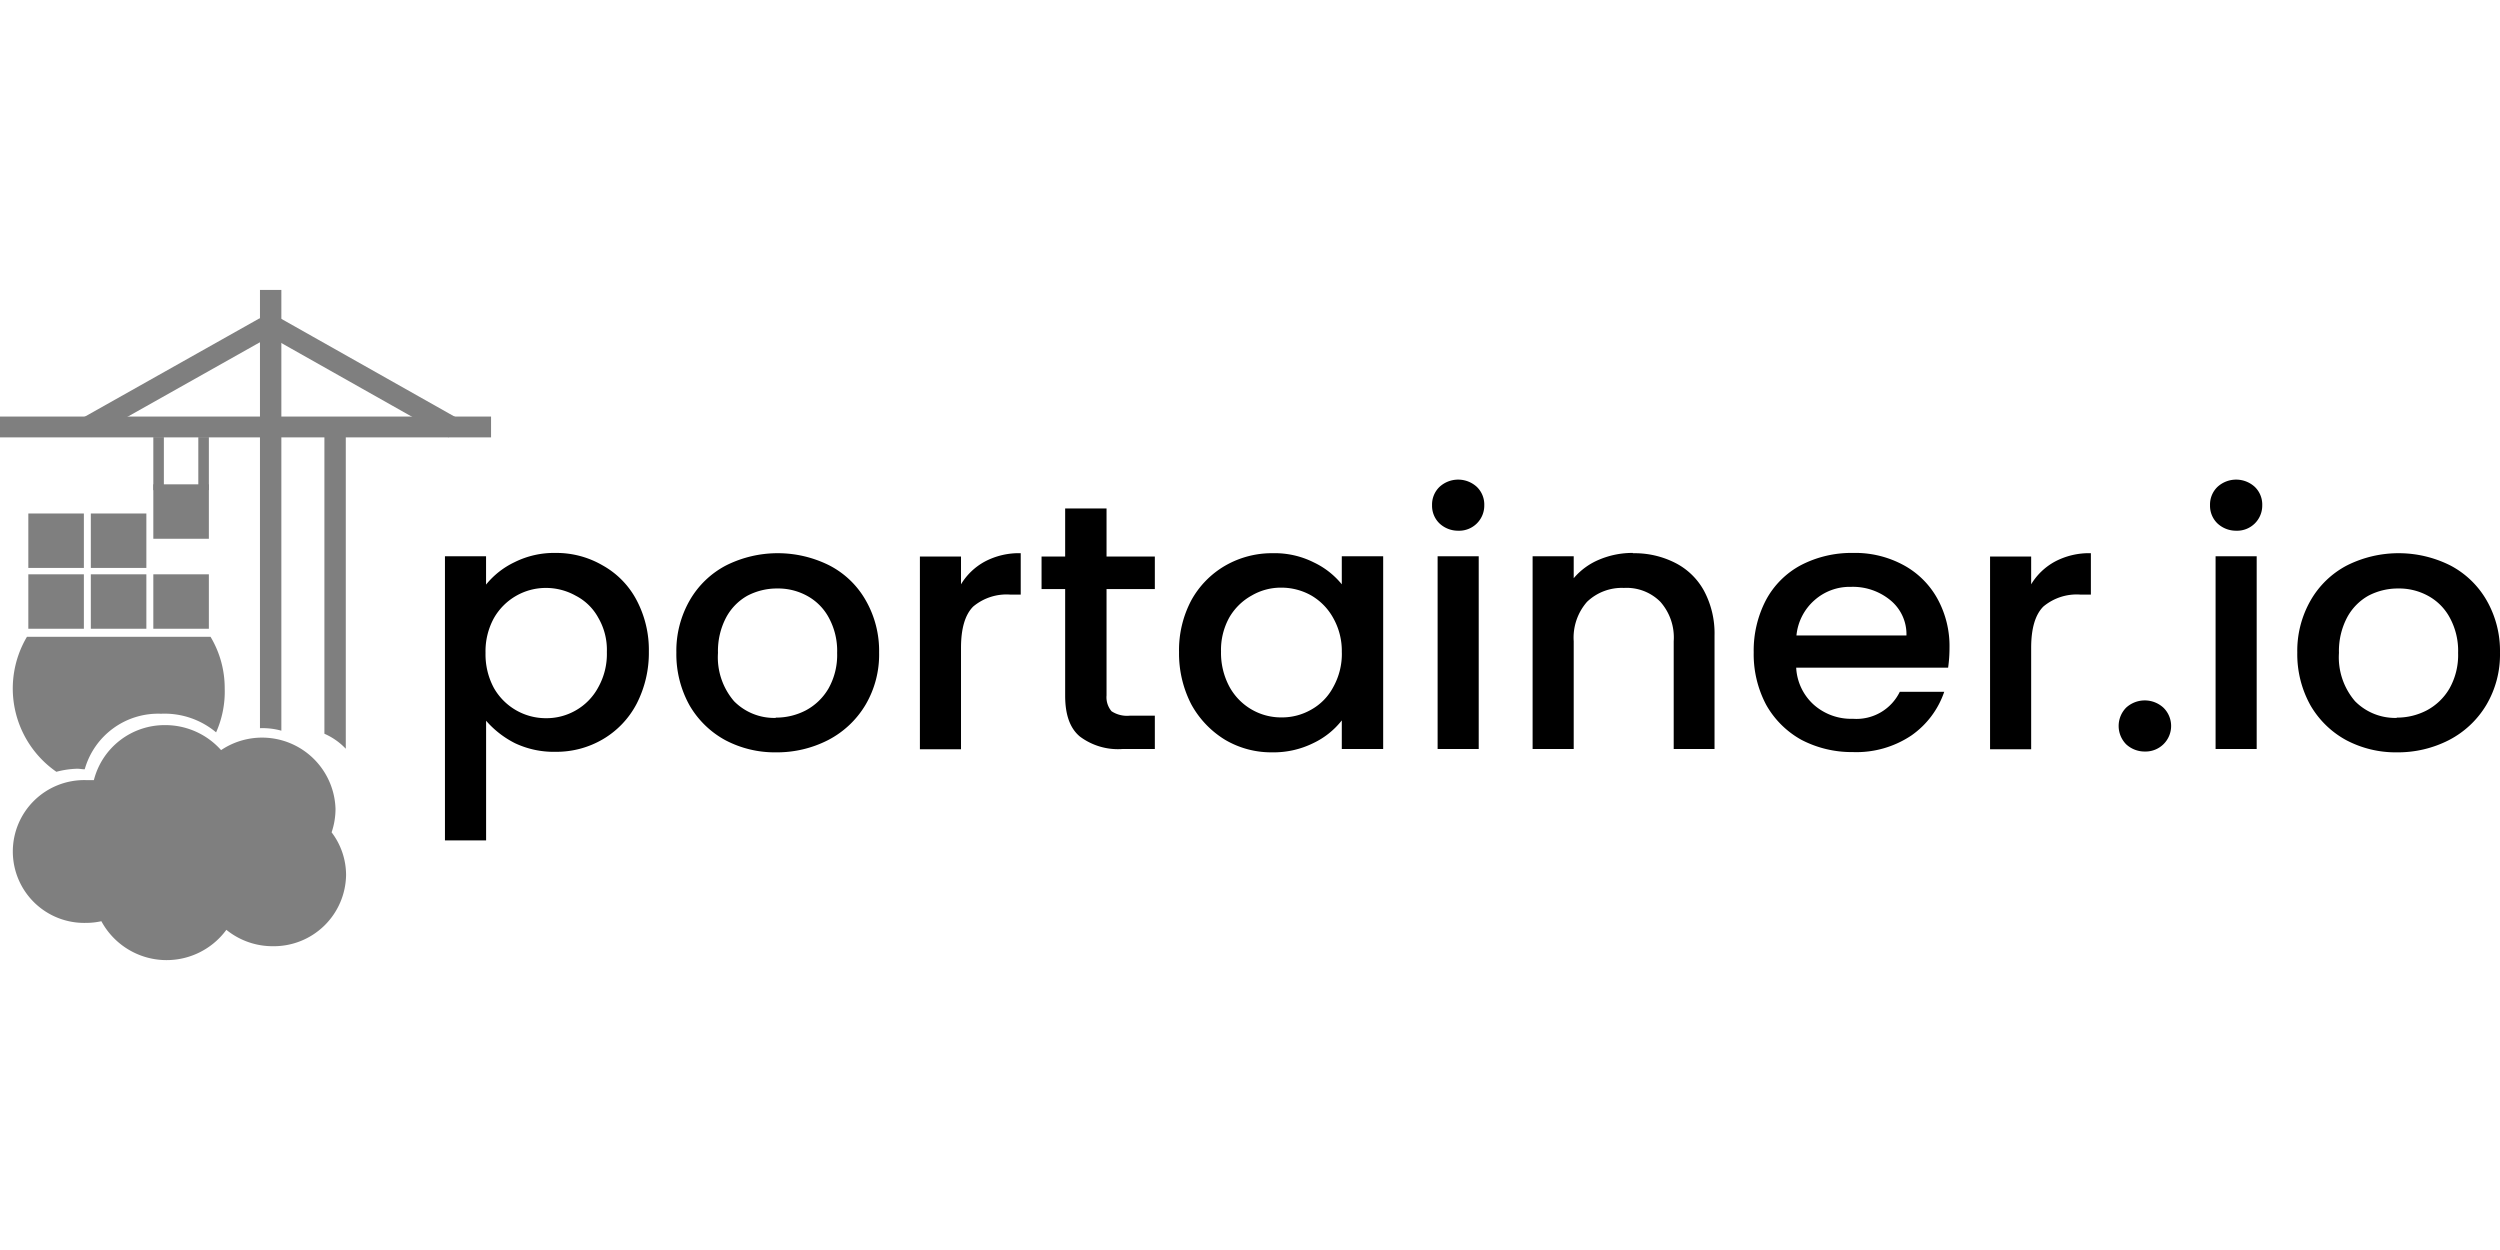 <svg xmlns="http://www.w3.org/2000/svg" xmlns:xlink="http://www.w3.org/1999/xlink" width="256" height="128" viewBox="0 0 256 128">
  <defs>
    <clipPath id="clip-Portainer_2-1">
      <rect width="256" height="128"/>
    </clipPath>
  </defs>
  <g id="Portainer_2-1" clip-path="url(#clip-Portainer_2-1)">
    <g id="Portainer" transform="translate(0 29.686)">
      <g id="Text">
        <path id="Pfad_2983" data-name="Pfad 2983" d="M20.229,12.712a8.387,8.387,0,0,1,2.929-2.3A9.049,9.049,0,0,1,27.34,9.47a9.383,9.383,0,0,1,4.835,1.28,8.707,8.707,0,0,1,3.47,3.555A10.9,10.9,0,0,1,36.9,19.567a11.405,11.405,0,0,1-1.251,5.347,9.1,9.1,0,0,1-3.47,3.64,9.383,9.383,0,0,1-4.835,1.28,9.279,9.279,0,0,1-4.152-.882,9.712,9.712,0,0,1-2.958-2.3V38.907H16.02V9.811h4.209v2.9ZM32.6,19.6a6.525,6.525,0,0,0-.882-3.5,5.475,5.475,0,0,0-2.3-2.247,6.226,6.226,0,0,0-3.043-.8,6.119,6.119,0,0,0-5.347,3.1,7.074,7.074,0,0,0-.853,3.555,7.26,7.26,0,0,0,.853,3.584,6.119,6.119,0,0,0,5.347,3.1,6.008,6.008,0,0,0,3.043-.8,5.94,5.94,0,0,0,2.3-2.361,6.977,6.977,0,0,0,.882-3.584Z" transform="translate(29.543 17.465)"/>
        <path id="Pfad_2984" data-name="Pfad 2984" d="M34.56,29.872a10.832,10.832,0,0,1-5.2-1.251,9.452,9.452,0,0,1-3.669-3.584,10.765,10.765,0,0,1-1.337-5.375,10.386,10.386,0,0,1,1.365-5.347,9.215,9.215,0,0,1,3.726-3.584,11.807,11.807,0,0,1,10.58,0,9.042,9.042,0,0,1,3.726,3.584,10.386,10.386,0,0,1,1.365,5.347,10.133,10.133,0,0,1-1.394,5.347,9.583,9.583,0,0,1-3.84,3.612,11.455,11.455,0,0,1-5.319,1.251Zm0-3.555a6.589,6.589,0,0,0,3.043-.739,5.893,5.893,0,0,0,2.332-2.247,6.976,6.976,0,0,0,.882-3.64,7.073,7.073,0,0,0-.853-3.612,5.512,5.512,0,0,0-2.247-2.247,6.18,6.18,0,0,0-3.043-.739,6.5,6.5,0,0,0-3.043.739,5.559,5.559,0,0,0-2.19,2.247,7.372,7.372,0,0,0-.825,3.612,6.893,6.893,0,0,0,1.65,4.949A5.769,5.769,0,0,0,34.5,26.346Z" transform="translate(44.905 17.482)"/>
        <path id="Pfad_2985" data-name="Pfad 2985" d="M37.329,12.665a6.415,6.415,0,0,1,2.446-2.332,7.443,7.443,0,0,1,3.669-.853v4.238H42.363a5.312,5.312,0,0,0-3.783,1.223c-.825.825-1.251,2.218-1.251,4.238V29.56H33.12V9.821h4.209v2.873Z" transform="translate(61.078 17.482)"/>
        <path id="Pfad_2986" data-name="Pfad 2986" d="M44.155,16.09V27.011a2.217,2.217,0,0,0,.512,1.621,2.894,2.894,0,0,0,1.849.455H49.1V32.5H45.776a6.513,6.513,0,0,1-4.352-1.28c-1.024-.853-1.507-2.247-1.507-4.181V16.118H37.5V12.79h2.417V7.87h4.238v4.92H49.1v3.328H44.155Z" transform="translate(69.155 14.514)"/>
        <path id="Pfad_2987" data-name="Pfad 2987" d="M42.45,19.577A10.9,10.9,0,0,1,43.7,14.315a9.266,9.266,0,0,1,3.47-3.555,9.589,9.589,0,0,1,4.892-1.28,8.886,8.886,0,0,1,4.181.939,8.235,8.235,0,0,1,2.873,2.247V9.793h4.238V29.531H59.117V26.6a8.132,8.132,0,0,1-2.929,2.332,9.169,9.169,0,0,1-4.209.939,9.281,9.281,0,0,1-4.807-1.28,9.706,9.706,0,0,1-3.47-3.64,11.323,11.323,0,0,1-1.251-5.347Zm16.667.085a6.871,6.871,0,0,0-.882-3.555,6.035,6.035,0,0,0-2.247-2.3,6.226,6.226,0,0,0-3.043-.8,5.934,5.934,0,0,0-3.043.8,6.013,6.013,0,0,0-2.3,2.247,6.856,6.856,0,0,0-.853,3.5,7.337,7.337,0,0,0,.853,3.584,6.022,6.022,0,0,0,5.347,3.157,6.008,6.008,0,0,0,3.043-.8,5.662,5.662,0,0,0,2.247-2.3,6.977,6.977,0,0,0,.882-3.584Z" transform="translate(78.283 17.482)"/>
        <path id="Pfad_2988" data-name="Pfad 2988" d="M54.262,12.063a2.781,2.781,0,0,1-1.934-.739,2.509,2.509,0,0,1-.768-1.877,2.509,2.509,0,0,1,.768-1.877,2.825,2.825,0,0,1,3.811,0,2.509,2.509,0,0,1,.768,1.877,2.575,2.575,0,0,1-2.645,2.617Zm2.076,2.617V34.418H52.129V14.68Z" transform="translate(95.083 12.596)"/>
        <path id="Pfad_2989" data-name="Pfad 2989" d="M65.447,9.5a9.183,9.183,0,0,1,4.295.967,6.929,6.929,0,0,1,2.986,2.873,9.24,9.24,0,0,1,1.081,4.579V29.55H69.628V18.514a5.508,5.508,0,0,0-1.365-4.039,4.866,4.866,0,0,0-3.726-1.422,5.15,5.15,0,0,0-3.783,1.422,5.553,5.553,0,0,0-1.365,4.039V29.55H55.18V9.811h4.209v2.247a6.856,6.856,0,0,1,2.617-1.906,8.743,8.743,0,0,1,3.441-.683Z" transform="translate(101.759 17.465)"/>
        <path id="Pfad_2990" data-name="Pfad 2990" d="M83.191,19.2a14.343,14.343,0,0,1-.142,2.019H67.492a5.472,5.472,0,0,0,1.82,3.811,5.751,5.751,0,0,0,3.982,1.422A4.934,4.934,0,0,0,78.1,23.691h4.551a8.971,8.971,0,0,1-3.356,4.465,10.107,10.107,0,0,1-6,1.706,11.141,11.141,0,0,1-5.262-1.251,9.306,9.306,0,0,1-3.612-3.584,11.044,11.044,0,0,1-1.28-5.375,11.162,11.162,0,0,1,1.251-5.347,8.7,8.7,0,0,1,3.584-3.584A11.208,11.208,0,0,1,73.294,9.47a10.364,10.364,0,0,1,5.148,1.223,8.671,8.671,0,0,1,3.5,3.441A10.046,10.046,0,0,1,83.191,19.2Zm-4.408-1.28a4.5,4.5,0,0,0-1.65-3.612,6.038,6.038,0,0,0-4.039-1.365,5.428,5.428,0,0,0-3.726,1.365,5.5,5.5,0,0,0-1.849,3.612Z" transform="translate(116.438 17.465)"/>
        <path id="Pfad_2991" data-name="Pfad 2991" d="M75.859,12.665a6.415,6.415,0,0,1,2.446-2.332,7.443,7.443,0,0,1,3.669-.853v4.238H80.893a5.312,5.312,0,0,0-3.783,1.223c-.825.825-1.251,2.218-1.251,4.238V29.56H71.65V9.821h4.209v2.873Z" transform="translate(132.132 17.482)"/>
        <path id="Pfad_2992" data-name="Pfad 2992" d="M78.982,20.013a2.781,2.781,0,0,1-1.934-.739,2.678,2.678,0,0,1,0-3.754,2.825,2.825,0,0,1,3.811,0,2.617,2.617,0,0,1-1.877,4.494Z" transform="translate(140.67 27.256)"/>
        <path id="Pfad_2993" data-name="Pfad 2993" d="M82.272,12.063a2.781,2.781,0,0,1-1.934-.739,2.509,2.509,0,0,1-.768-1.877,2.509,2.509,0,0,1,.768-1.877,2.825,2.825,0,0,1,3.811,0,2.509,2.509,0,0,1,.768,1.877,2.575,2.575,0,0,1-2.645,2.617Zm2.076,2.617V34.418H80.139V14.68Z" transform="translate(146.737 12.596)"/>
        <path id="Pfad_2994" data-name="Pfad 2994" d="M92.92,29.872a10.832,10.832,0,0,1-5.2-1.251,9.451,9.451,0,0,1-3.669-3.584,10.765,10.765,0,0,1-1.337-5.375,10.386,10.386,0,0,1,1.365-5.347A9.215,9.215,0,0,1,87.8,10.731a11.807,11.807,0,0,1,10.58,0,9.215,9.215,0,0,1,3.726,3.584,10.386,10.386,0,0,1,1.365,5.347,10.133,10.133,0,0,1-1.394,5.347,9.583,9.583,0,0,1-3.84,3.612A11.455,11.455,0,0,1,92.92,29.872Zm0-3.555a6.589,6.589,0,0,0,3.043-.739A5.893,5.893,0,0,0,98.3,23.331a6.976,6.976,0,0,0,.882-3.64,7.073,7.073,0,0,0-.853-3.612,5.512,5.512,0,0,0-2.247-2.247,6.18,6.18,0,0,0-3.043-.739,6.5,6.5,0,0,0-3.043.739,5.559,5.559,0,0,0-2.19,2.247,7.372,7.372,0,0,0-.825,3.612,6.893,6.893,0,0,0,1.65,4.949,5.769,5.769,0,0,0,4.238,1.706Z" transform="translate(152.528 17.482)"/>
      </g>
      <g id="Logo" opacity="0.5">
        <path id="Pfad_2968" data-name="Pfad 2968" d="M6.6,5.3H5.52v5.432H6.6Z" transform="translate(10.18 9.774)" fill-rule="evenodd"/>
        <path id="Pfad_2969" data-name="Pfad 2969" d="M8.221,5.3H7.14v5.432H8.221Z" transform="translate(13.167 9.774)" fill-rule="evenodd"/>
        <path id="Pfad_2970" data-name="Pfad 2970" d="M22.354,2.869,21.245,1.02,2.9,11.344l1.109,1.849Z" transform="translate(5.348 1.881)" fill-rule="evenodd"/>
        <path id="Pfad_2971" data-name="Pfad 2971" d="M9.7,2.869,10.809,1.02,29.154,11.373l-1.109,1.849Z" transform="translate(17.888 1.881)" fill-rule="evenodd"/>
        <path id="Pfad_2972" data-name="Pfad 2972" d="M50.284,6.693V4.56H0V6.693Z" transform="translate(0 8.409)" fill-rule="evenodd"/>
        <path id="Pfad_2973" data-name="Pfad 2973" d="M11.68,36.587V4.79h2.19V38.152a6.754,6.754,0,0,0-2.19-1.536Z" transform="translate(21.539 8.833)" fill-rule="evenodd"/>
        <path id="Pfad_2974" data-name="Pfad 2974" d="M9.36,44.88V0h2.19V45.136a7.221,7.221,0,0,0-2.19-.256Z" transform="translate(17.261)" fill-rule="evenodd"/>
        <path id="Pfad_2975" data-name="Pfad 2975" d="M4.925,26.312A10.38,10.38,0,0,1,1.911,12.49h18.8a10.214,10.214,0,0,1,1.451,5.29,10.239,10.239,0,0,1-.882,4.494,8.206,8.206,0,0,0-5.631-1.906,7.814,7.814,0,0,0-7.821,5.688c-.284,0-.484-.057-.768-.057a9.207,9.207,0,0,0-2.133.313Z" transform="translate(0.848 23.033)" fill-rule="evenodd"/>
        <path id="Pfad_2976" data-name="Pfad 2976" d="M8.958,8.05H3.27v5.574H8.958Z" transform="translate(6.03 14.846)" fill-rule="evenodd"/>
        <path id="Pfad_2977" data-name="Pfad 2977" d="M6.708,8.05H1.02v5.574H6.708Z" transform="translate(1.881 14.846)" fill-rule="evenodd"/>
        <path id="Pfad_2978" data-name="Pfad 2978" d="M6.708,10.24H1.02v5.574H6.708Z" transform="translate(1.881 18.884)" fill-rule="evenodd"/>
        <path id="Pfad_2979" data-name="Pfad 2979" d="M8.958,10.24H3.27v5.574H8.958Z" transform="translate(6.03 18.884)" fill-rule="evenodd"/>
        <path id="Pfad_2980" data-name="Pfad 2980" d="M11.208,10.24H5.52v5.574h5.688Z" transform="translate(10.18 18.884)" fill-rule="evenodd"/>
        <path id="Pfad_2981" data-name="Pfad 2981" d="M11.208,7H5.52v5.574h5.688Z" transform="translate(10.18 12.909)" fill-rule="evenodd"/>
        <path id="Pfad_2982" data-name="Pfad 2982" d="M8.765,21.3a7.477,7.477,0,0,1,7.309-5.631,7.647,7.647,0,0,1,5.717,2.56,7.523,7.523,0,0,1,11.718,6.03,7.517,7.517,0,0,1-.4,2.389A7.233,7.233,0,0,1,34.59,31a7.4,7.4,0,0,1-7.48,7.309,7.51,7.51,0,0,1-4.778-1.678,7.591,7.591,0,0,1-12.8-.882,7.126,7.126,0,0,1-1.564.171,7.312,7.312,0,1,1,0-14.619h.8Z" transform="translate(0.848 28.897)" fill-rule="evenodd"/>
      </g>
    </g>
  </g>
</svg>
